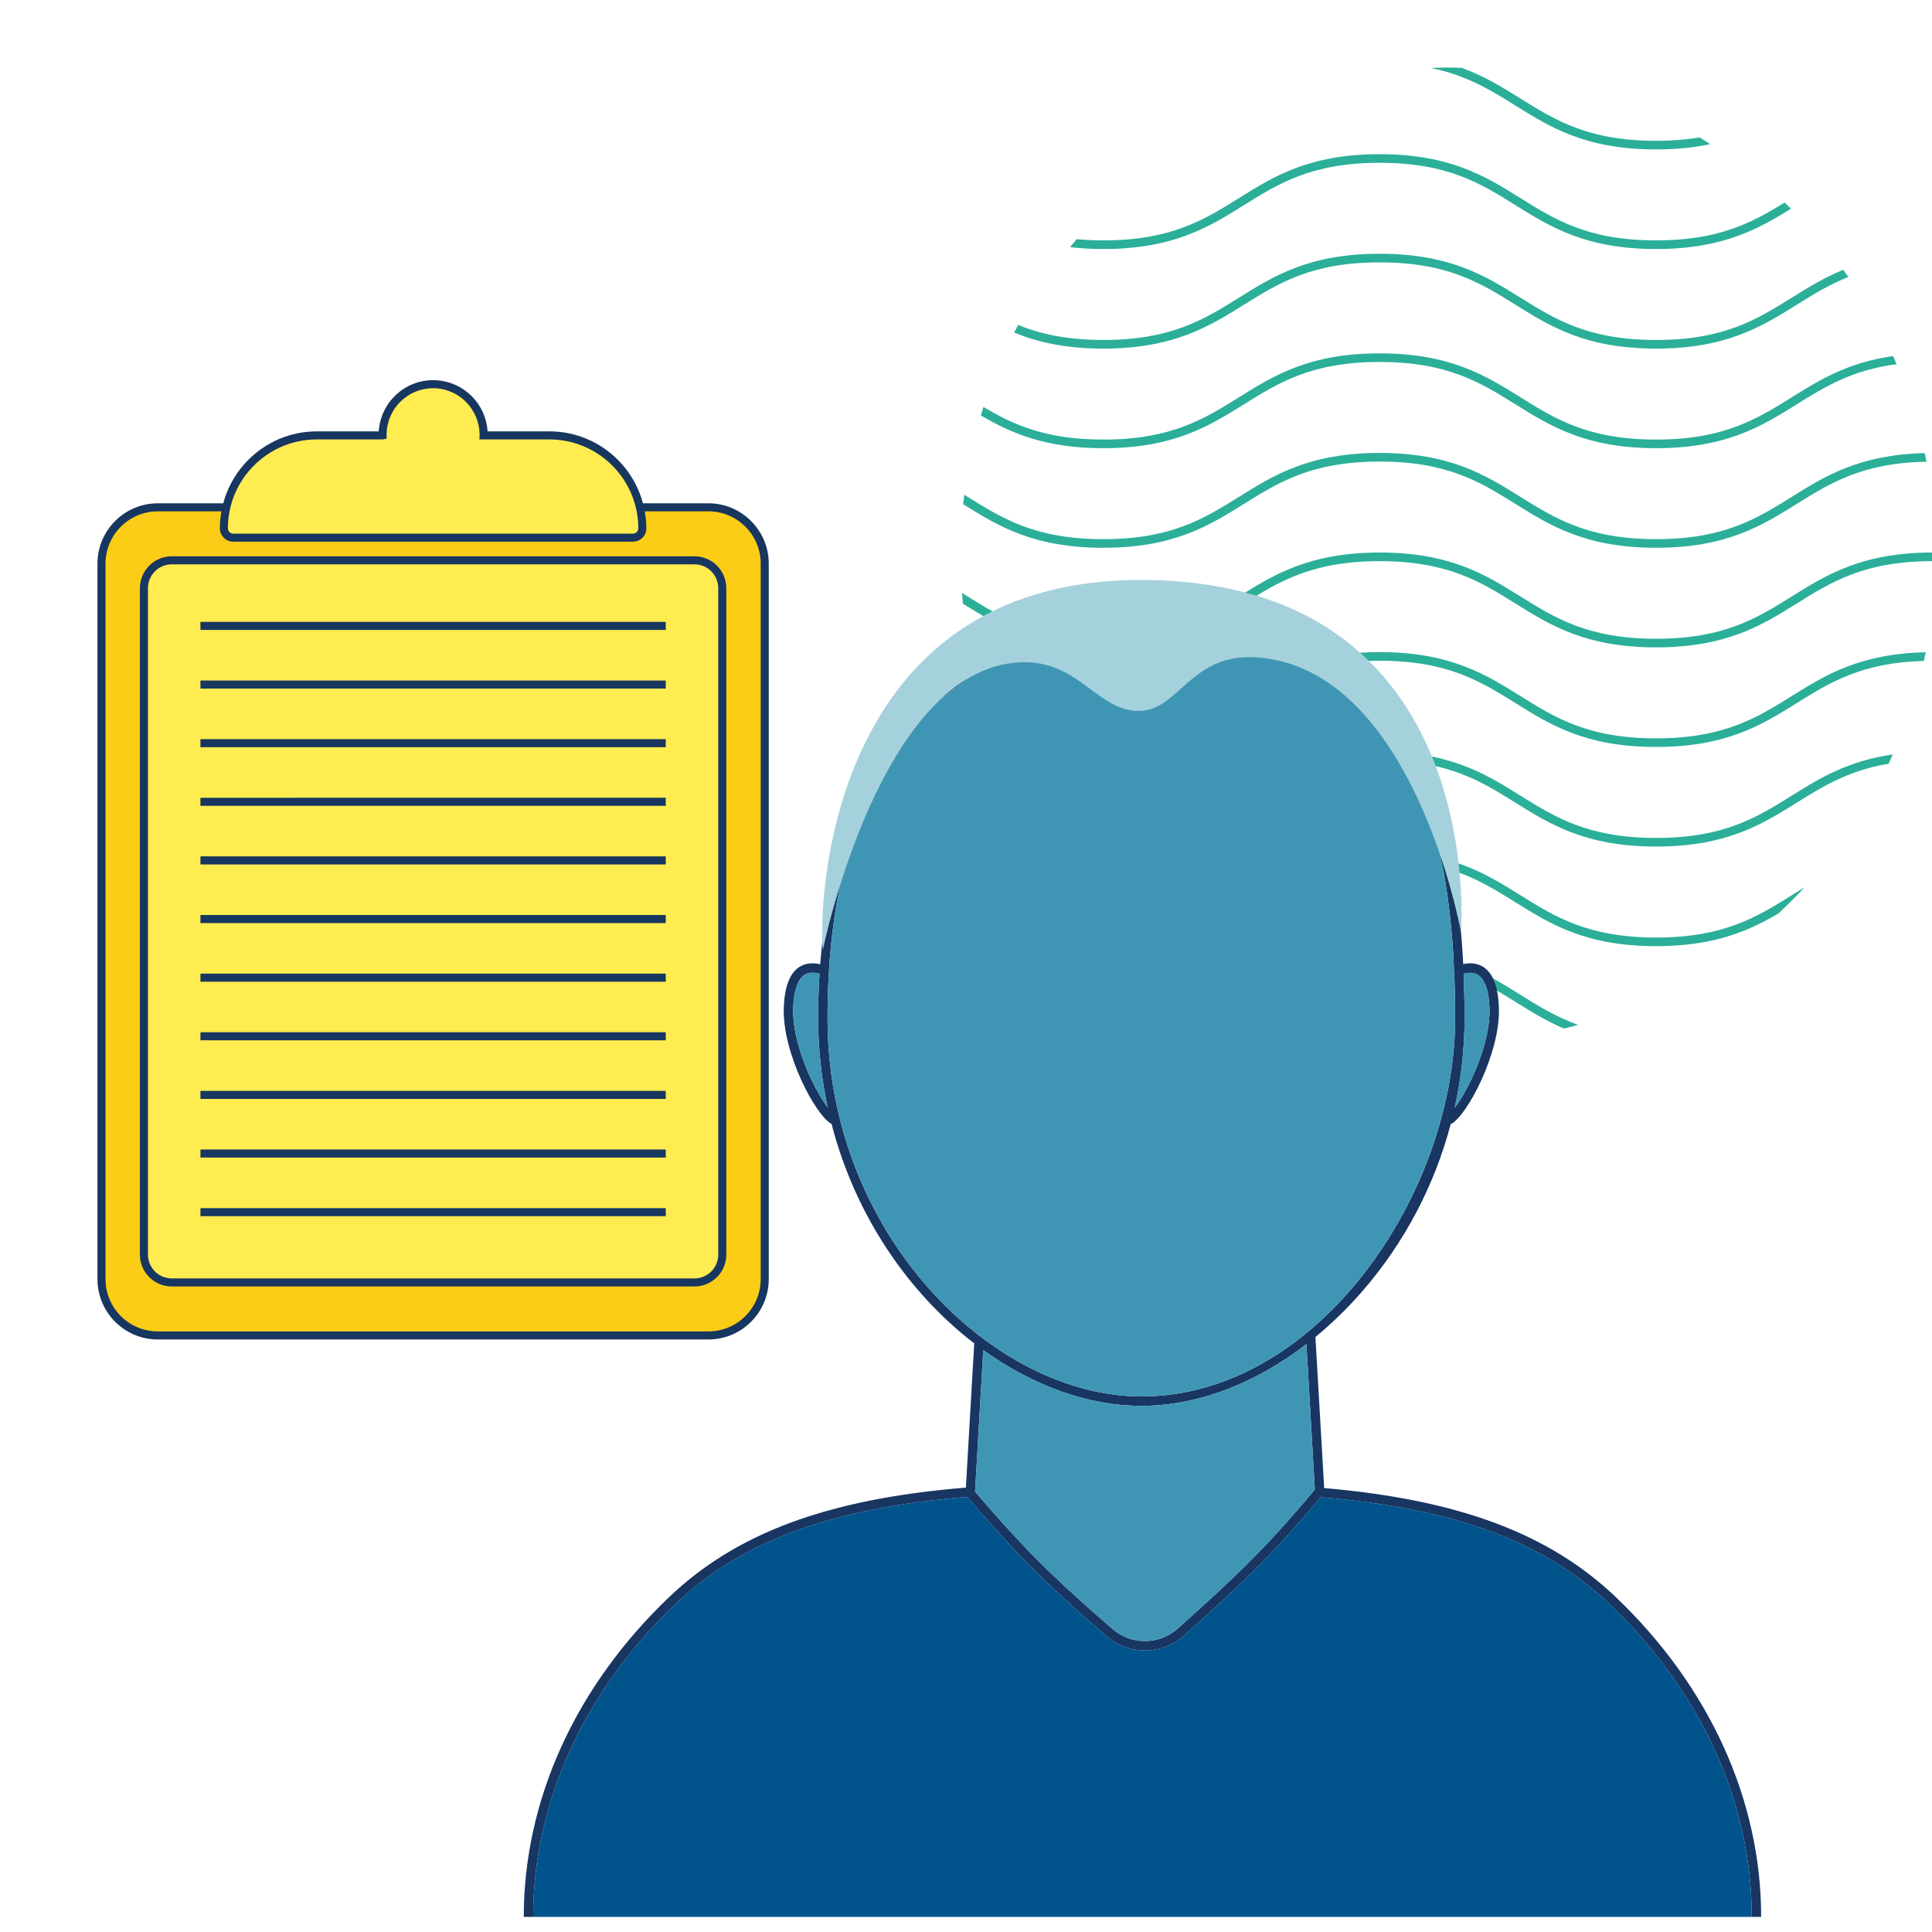 <?xml version="1.0" encoding="UTF-8"?>
<svg id="Layer_1" data-name="Layer 1" xmlns="http://www.w3.org/2000/svg" viewBox="0 0 500 500">
  <defs>
    <style>
      .cls-1 {
        fill: #193561;
      }

      .cls-2 {
        fill: #00538b;
      }

      .cls-3 {
        fill: #a5d1dc;
      }

      .cls-4 {
        fill: #fbcd17;
      }

      .cls-5 {
        fill: #feec51;
      }

      .cls-6 {
        fill: #173660;
      }

      .cls-7 {
        fill: #3f96b4;
      }

      .cls-8 {
        fill: #2baf99;
      }
    </style>
  </defs>
  <g id="Artwork_19" data-name="Artwork 19">
    <path class="cls-8" d="M321.89,78.891c9.056-5.65,17.612-10.987,35.173-10.987,17.564,0,26.119,5.337,35.175,10.987,8.926,5.57,18.154,11.327,36.359,11.327,18.202,0,27.431-5.757,36.357-11.325,4.245-2.649,8.391-5.221,13.395-7.215-.434-.623-.875-1.24-1.319-1.855-5.029,2.056-9.18,4.632-13.257,7.176-9.056,5.651-17.612,10.987-35.176,10.987-17.566,0-26.121-5.337-35.178-10.989-8.926-5.568-18.154-11.325-36.357-11.325s-27.431,5.757-36.354,11.327c-9.056,5.651-17.61,10.987-35.171,10.987-9.479,0-16.324-1.562-22.051-3.882-.35.652-.674,1.318-1.013,1.978,5.975,2.437,13.195,4.136,23.064,4.136,18.2,0,27.429-5.757,36.352-11.327ZM428.597,38.671c5.384,0,9.967-.513,14.005-1.366-.909-.582-1.809-1.175-2.734-1.733-3.324.551-7.031.868-11.272.868-17.566,0-26.121-5.337-35.178-10.989-4.562-2.846-9.211-5.736-15.089-7.886-1.197-.034-2.388-.091-3.593-.091-1.501,0-2.989.061-4.478.113,9.343,1.896,15.544,5.743,21.98,9.758,8.926,5.57,18.154,11.327,36.359,11.327ZM321.89,53.119c9.056-5.65,17.612-10.987,35.173-10.987,17.564,0,26.119,5.337,35.175,10.987,8.926,5.57,18.154,11.327,36.359,11.327,17.23,0,26.419-5.159,34.922-10.433-.546-.541-1.114-1.06-1.669-1.591-8.393,5.185-16.934,9.792-33.252,9.792-17.566,0-26.121-5.337-35.178-10.989-8.926-5.568-18.154-11.325-36.357-11.325s-27.431,5.757-36.354,11.327c-9.056,5.65-17.61,10.987-35.171,10.987-2.466,0-4.737-.115-6.874-.312-.581.682-1.166,1.359-1.732,2.054,2.639.309,5.482.489,8.606.489,18.2,0,27.429-5.757,36.352-11.327ZM321.89,130.439c9.056-5.65,17.612-10.987,35.173-10.987,17.564,0,26.119,5.337,35.175,10.987,8.926,5.57,18.154,11.327,36.359,11.327,18.202,0,27.431-5.757,36.357-11.325,8.78-5.479,17.113-10.647,33.616-10.959-.144-.742-.29-1.483-.447-2.221-16.872.412-25.764,5.928-34.351,11.287-9.056,5.65-17.612,10.987-35.176,10.987-17.566,0-26.121-5.337-35.178-10.989-8.926-5.568-18.154-11.325-36.357-11.325s-27.431,5.757-36.354,11.327c-9.056,5.65-17.61,10.987-35.171,10.987s-26.117-5.337-35.173-10.987c-.267-.167-.536-.333-.803-.5-.1.813-.224,1.617-.309,2.434,8.903,5.557,18.13,11.285,36.286,11.285,18.2,0,27.429-5.757,36.352-11.327ZM321.89,104.666c9.056-5.65,17.612-10.987,35.173-10.987,17.564,0,26.119,5.337,35.175,10.987,8.926,5.57,18.154,11.327,36.359,11.327,18.202,0,27.431-5.757,36.357-11.325,7.3-4.556,14.281-8.902,25.911-10.419-.302-.709-.636-1.4-.951-2.102-11.779,1.689-19.064,6.212-26.141,10.628-9.056,5.65-17.612,10.987-35.176,10.987-17.566,0-26.121-5.337-35.178-10.989-8.926-5.568-18.154-11.325-36.357-11.325s-27.431,5.757-36.354,11.327c-9.056,5.65-17.61,10.987-35.171,10.987-14.881,0-23.293-3.835-31.025-8.443-.232.728-.449,1.462-.668,2.196,7.692,4.524,16.61,8.479,31.693,8.479,18.2,0,27.429-5.757,36.352-11.327ZM428.597,191.084c-17.566,0-26.121-5.337-35.178-10.989-8.926-5.568-18.154-11.325-36.357-11.325s-27.431,5.757-36.354,11.327c-9.056,5.65-17.61,10.987-35.171,10.987-14.699,0-23.086-3.742-30.741-8.274.349,1.068.703,2.133,1.08,3.189,7.253,4.018,15.886,7.316,29.661,7.316,18.2,0,27.429-5.757,36.352-11.327,9.056-5.651,17.612-10.987,35.173-10.987,17.564,0,26.119,5.337,35.175,10.987,8.926,5.57,18.154,11.327,36.359,11.327,18.202,0,27.431-5.757,36.357-11.325,8.659-5.404,16.881-10.507,32.934-10.946.166-.747.351-1.487.503-2.24-17.045.36-25.986,5.905-34.619,11.292-9.056,5.65-17.612,10.987-35.176,10.987ZM463.773,154.322c-9.056,5.65-17.612,10.987-35.176,10.987-17.566,0-26.121-5.337-35.178-10.989-8.926-5.568-18.154-11.325-36.357-11.325s-27.431,5.757-36.354,11.327c-9.056,5.65-17.61,10.987-35.171,10.987s-26.117-5.337-35.173-10.987c-.459-.286-.918-.573-1.379-.859.07.919.119,1.844.209,2.757,8.92,5.568,18.149,11.321,36.343,11.321,18.2,0,27.429-5.757,36.352-11.327,9.056-5.65,17.612-10.987,35.173-10.987,17.564,0,26.119,5.337,35.175,10.987,8.926,5.57,18.154,11.327,36.359,11.327,18.202,0,27.431-5.757,36.357-11.325,9.056-5.653,17.612-10.989,35.178-10.989v-2.231c-18.204,0-27.433,5.757-36.359,11.327ZM428.597,216.856c-17.566,0-26.121-5.337-35.178-10.989-8.926-5.568-18.154-11.325-36.357-11.325s-27.431,5.757-36.354,11.327c-9.056,5.65-17.61,10.987-35.171,10.987-5.721,0-10.475-.574-14.613-1.533.618.893,1.246,1.777,1.886,2.653,3.725.698,7.904,1.111,12.727,1.111,18.2,0,27.429-5.757,36.352-11.327,9.056-5.65,17.612-10.987,35.173-10.987,17.564,0,26.119,5.337,35.175,10.987,8.926,5.57,18.154,11.327,36.359,11.327,18.202,0,27.431-5.757,36.357-11.325,6.852-4.277,13.425-8.368,23.823-10.108.376-.794.727-1.602,1.087-2.405-11.751,1.695-19.025,6.211-26.092,10.62-9.056,5.65-17.612,10.987-35.176,10.987ZM428.597,242.631c-17.566,0-26.121-5.337-35.178-10.989-8.926-5.568-18.154-11.325-36.357-11.325s-27.431,5.757-36.354,11.327c-7.115,4.439-13.939,8.672-25.044,10.289.783.631,1.574,1.252,2.372,1.864,10.461-1.917,17.246-6.138,23.853-10.261,9.056-5.651,17.612-10.987,35.173-10.987,17.564,0,26.119,5.337,35.175,10.987,8.926,5.57,18.154,11.327,36.359,11.327,15.02,0,23.926-3.921,31.597-8.42,2.365-2.18,4.639-4.456,6.834-6.809-1.099.666-2.18,1.339-3.256,2.01-9.056,5.651-17.612,10.987-35.176,10.987ZM357.063,246.089c-18.202,0-27.431,5.757-36.354,11.327-.081.05-.16.1-.241.15.806.385,1.63.737,2.445,1.105,8.691-5.408,17.251-10.351,34.15-10.351,17.564,0,26.119,5.337,35.175,10.987,3.88,2.421,7.819,4.877,12.526,6.881,1.223-.299,2.435-.621,3.644-.954-5.738-2.06-10.301-4.894-14.988-7.82-8.926-5.568-18.154-11.325-36.357-11.325Z"/>
  </g>
  <g id="Artwork_43" data-name="Artwork 43">
    <g>
      <path class="cls-5" d="M179.727,145.011H44.448c-3.958,0-7.198,3.239-7.198,7.198v172.489c0,3.959,3.24,7.198,7.198,7.198h135.279c3.959,0,7.198-3.239,7.198-7.198v-172.489c0-3.959-3.239-7.198-7.198-7.198ZM60.358,139.145h103.46c1.335,0,2.417-1.082,2.417-2.416,0-13.282-10.768-24.048-24.049-24.048h-17.026c.001-.059.009-.116.009-.175,0-7.224-5.856-13.08-13.08-13.08-7.223,0-13.079,5.856-13.079,13.08,0,.059.007.116.008.175h-17.025c-13.283,0-24.049,10.767-24.049,24.048,0,1.334,1.082,2.416,2.417,2.416Z"/>
      <path class="cls-4" d="M183.338,131.296h-17.743c.404,1.748.639,3.561.639,5.433,0,1.334-1.082,2.416-2.417,2.416H60.358c-1.335,0-2.417-1.082-2.417-2.416,0-1.871.235-3.684.639-5.433h-17.744c-8.014,0-14.571,6.557-14.571,14.571v185.173c0,8.015,6.557,14.572,14.571,14.572h142.501c8.015,0,14.572-6.557,14.572-14.572v-185.173c0-8.014-6.557-14.571-14.572-14.571ZM186.925,324.698c0,3.959-3.239,7.198-7.198,7.198H44.448c-3.958,0-7.198-3.239-7.198-7.198v-172.489c0-3.959,3.24-7.198,7.198-7.198h135.279c3.959,0,7.198,3.239,7.198,7.198v172.489Z"/>
      <path class="cls-6" d="M51.876,269.233h120.425v-2.084H51.876v2.084ZM51.876,254.062h120.425v-2.084H51.876v2.084ZM51.876,284.405h120.425v-2.084H51.876v2.084ZM51.876,314.75h120.425v-2.084H51.876v2.084ZM51.876,299.578h120.425v-2.084H51.876v2.084ZM51.876,238.889h120.425v-2.084H51.876v2.084ZM51.876,208.544h120.425v-2.084H51.876v2.084ZM179.727,143.969H44.448c-4.544,0-8.24,3.696-8.24,8.24v172.488c0,4.544,3.696,8.24,8.24,8.24h135.279c4.544,0,8.24-3.696,8.24-8.24v-172.488c0-4.544-3.696-8.24-8.24-8.24ZM185.883,324.697c0,3.394-2.762,6.156-6.156,6.156H44.448c-3.394,0-6.156-2.762-6.156-6.156v-172.488c0-3.395,2.762-6.156,6.156-6.156h135.279c3.394,0,6.156,2.762,6.156,6.156v172.488ZM51.876,163.028h120.425v-2.084H51.876v2.084ZM183.339,130.253h-16.941c-2.866-10.701-12.62-18.615-24.212-18.615h-16.004c-.45-7.383-6.6-13.254-14.095-13.254-7.444,0-13.56,5.79-14.079,13.254h-16.018c-11.594,0-21.348,7.914-24.214,18.615h-16.939c-8.61,0-15.615,7.005-15.615,15.615v185.173c0,8.608,7.005,15.613,15.615,15.613h142.501c8.608,0,15.613-7.005,15.613-15.613v-185.173c0-8.61-7.005-15.615-15.613-15.615ZM81.991,113.722h17.025l1.034-.175v-1.042c0-6.638,5.399-12.037,12.037-12.037s12.037,5.399,12.029,12.176l-.037,1.079h18.106c12.687,0,23.006,10.32,23.006,23.006,0,.757-.617,1.374-1.374,1.374H60.358c-.759,0-1.376-.617-1.376-1.374,0-12.687,10.322-23.006,23.008-23.006ZM196.868,331.04c0,7.461-6.069,13.529-13.529,13.529H40.838c-7.461,0-13.531-6.069-13.531-13.529v-185.173c0-7.46,6.071-13.531,13.531-13.531h16.471c-.253,1.429-.41,2.891-.41,4.392,0,1.907,1.553,3.458,3.46,3.458h103.461c1.907,0,3.458-1.551,3.458-3.458,0-1.5-.157-2.963-.41-4.392h16.473c7.461,0,13.529,6.071,13.529,13.531v185.173ZM51.876,223.717h120.425v-2.084H51.876v2.084ZM51.876,193.372h120.425v-2.084H51.876v2.084ZM51.876,178.201h120.425v-2.084H51.876v2.084Z"/>
    </g>
  </g>
  <g id="Artwork_3" data-name="Artwork 3">
    <g>
      <path class="cls-1" d="M418.335,413.485c-17.296-16.566-40.701-25.344-75.641-28.378l-2.265-39.099c4.171-3.431,8.181-7.298,11.945-11.611,11.062-12.674,18.903-27.624,23.101-43.601l.049.095c4.182-2.152,12.841-18.543,12.387-30.145-.209-5.342-1.486-8.747-3.899-10.409-1.459-1.002-3.26-1.259-5.335-.836-1.681-33.185-9.629-55.767-24.662-70.415-13.602-13.25-33.352-19.677-58.668-18.98-28.652.744-50.442,11.4-64.765,31.676-10.328,14.621-16.561,34.411-18.32,57.765-2.152-.477-4.017-.24-5.519.789-2.413,1.662-3.69,5.067-3.899,10.409-.454,11.583,8.174,27.933,12.364,30.13,6.194,24.007,20.111,43.877,36.921,56.785l-2.16,37.328c-35.687,2.927-59.463,11.726-76.973,28.499-24.149,23.131-37.446,52.468-37.446,82.606h2.435c0-29.467,13.031-58.179,36.695-80.846,17.103-16.38,40.456-24.977,75.624-27.846,11.412,13.24,18.468,20.827,36.062,36.053,2.846,2.463,6.388,3.692,9.929,3.692,3.652,0,7.301-1.305,10.19-3.909,13.279-11.958,22.12-19.93,35.308-35.769,34.738,2.93,57.878,11.512,74.861,27.778,23.664,22.668,36.695,51.379,36.695,80.846h2.435c0-30.138-13.298-59.474-37.446-82.606ZM382.631,252.341c1.69,1.163,2.675,4.101,2.846,8.497.354,9.018-5.253,21.008-9.001,25.85,1.674-7.562,2.549-15.325,2.549-23.168,0-3.997-.099-7.82-.251-11.551,1.582-.395,2.89-.293,3.858.372ZM205.278,260.839c.171-4.396,1.155-7.335,2.846-8.497.99-.682,2.334-.775,3.961-.346-.229,3.757-.354,7.596-.354,11.525,0,8.002.884,15.708,2.468,23.069-3.747-4.91-9.274-16.799-8.921-25.751ZM214.165,263.521c0-86.029,50.901-100.195,81.243-100.982,1.163-.031,2.309-.045,3.445-.045,22.993,0,40.97,6.16,53.462,18.333,16.562,16.136,24.275,42.413,24.275,82.694,0,45.264-35.475,97.881-81.212,97.881-38.336,0-81.212-41.859-81.212-97.881ZM304.852,421.428c-4.774,4.303-12.04,4.382-16.895.183-17.454-15.106-24.161-22.294-35.611-35.572l2.12-36.643c12.829,9.218,27.152,14.44,40.912,14.44,14.459,0,29.377-5.694,42.722-15.976l2.178,37.62c-13.279,16-22.104,23.948-35.426,35.947Z"/>
      <g>
        <path class="cls-7" d="M250.26,379.956l.131-2.269c-.056.789-.1,1.545-.131,2.269Z"/>
        <path class="cls-7" d="M212.085,251.995c-1.627-.429-2.971-.336-3.961.346-1.69,1.163-2.675,4.101-2.846,8.497-.353,8.953,5.174,20.842,8.921,25.751-1.583-7.361-2.468-15.068-2.468-23.069,0-3.929.125-7.769.354-11.525ZM385.477,260.839c-.171-4.396-1.155-7.335-2.846-8.497-.968-.665-2.275-.767-3.858-.372.152,3.732.251,7.555.251,11.551,0,7.843-.875,15.606-2.549,23.168,3.748-4.842,9.356-16.832,9.001-25.85ZM295.377,363.837c-13.76,0-28.082-5.222-40.912-14.44l-2.12,36.643c11.45,13.277,18.157,20.466,35.611,35.572,4.855,4.199,12.121,4.12,16.895-.183,13.321-11.999,22.147-19.948,35.426-35.947l-2.178-37.62c-13.345,10.282-28.263,15.976-42.722,15.976ZM352.315,180.827c-12.492-12.173-30.468-18.333-53.462-18.333-1.136,0-2.282.014-3.445.045-30.342.787-81.243,14.952-81.243,100.982,0,56.022,42.877,97.881,81.212,97.881,45.737,0,81.212-52.618,81.212-97.881,0-40.281-7.713-66.557-24.275-82.694Z"/>
      </g>
      <path class="cls-2" d="M416.652,415.244c-16.979-16.262-40.113-24.844-74.838-27.776l-.151.15c-13.116,15.735-21.945,23.698-35.179,35.616-2.889,2.603-6.538,3.909-10.19,3.909-3.54,0-7.083-1.229-9.929-3.692-17.594-15.226-24.649-22.813-36.062-36.053-35.168,2.869-58.521,11.466-75.624,27.846-23.664,22.668-36.695,51.378-36.695,80.846h315.363c0-29.467-13.031-58.178-36.695-80.846Z"/>
      <path class="cls-3" d="M212.948,245.9c-1.165-11.585,1.126-95.8,82.245-95.801,90.352-0,82.898,91.102,82.898,91.102,0,0-12.35-69.048-53.516-71.103-16.447-.821-19.622,13.812-29.735,13.895-10.922.089-15.605-13.187-30.65-12.598-36.522,1.432-51.242,74.504-51.242,74.504Z"/>
    </g>
  </g>
</svg>